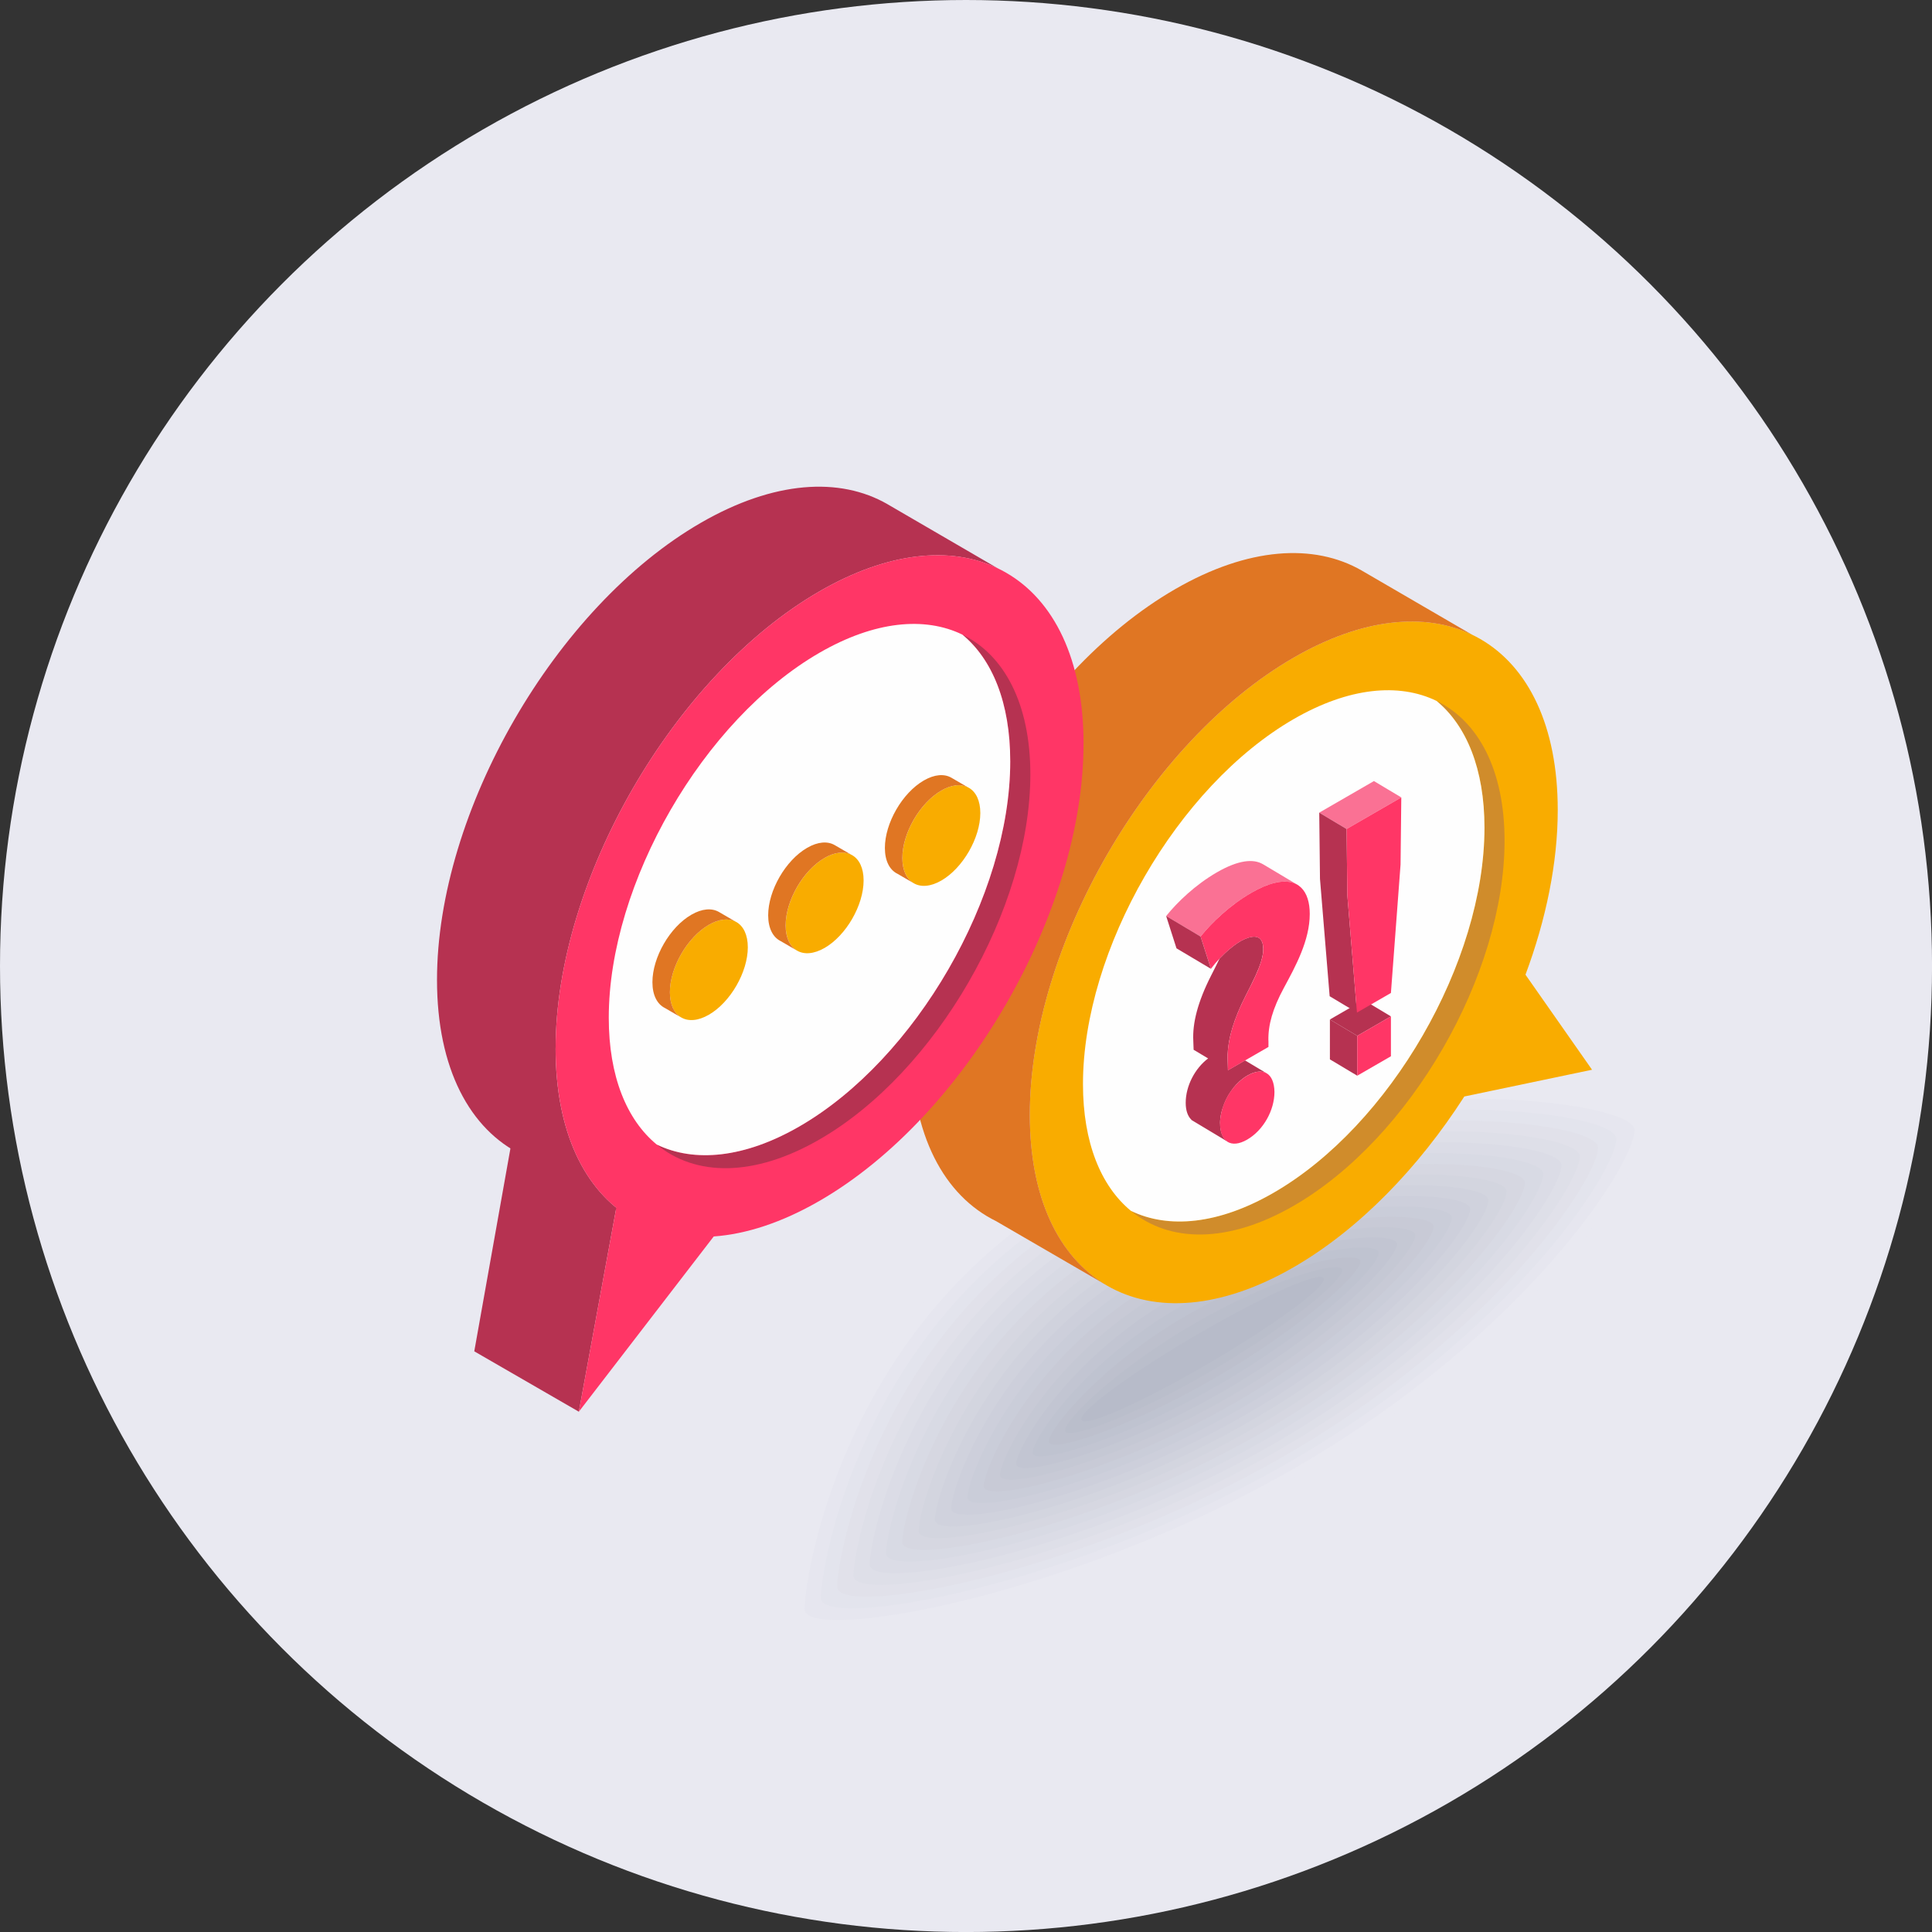 <?xml version="1.0" encoding="UTF-8"?> <!-- Creator: CorelDRAW 2021.5 --> <svg xmlns="http://www.w3.org/2000/svg" xmlns:xlink="http://www.w3.org/1999/xlink" xmlns:xodm="http://www.corel.com/coreldraw/odm/2003" xml:space="preserve" width="68.719mm" height="68.719mm" style="shape-rendering:geometricPrecision; text-rendering:geometricPrecision; image-rendering:optimizeQuality; fill-rule:evenodd; clip-rule:evenodd" viewBox="0 0 547.45 547.45"><rect x="0" y="0" width="547.45" height="547.45" fill="#333333" stroke="none"/> <defs> <style type="text/css"> <![CDATA[ .fil18 {fill:#B7BBC9} .fil17 {fill:#BABECB} .fil16 {fill:#BDC0CD} .fil15 {fill:#BFC3D0} .fil14 {fill:#C2C5D2} .fil13 {fill:#C5C8D4} .fil12 {fill:#C8CAD6} .fil11 {fill:#CACDD9} .fil10 {fill:#CDCFDB} .fil9 {fill:#D0D2DD} .fil8 {fill:#D3D5DF} .fil7 {fill:#D6D7E1} .fil6 {fill:#D8DAE4} .fil5 {fill:#DBDCE6} .fil4 {fill:#DEDFE8} .fil3 {fill:#E1E1EA} .fil2 {fill:#E3E4ED} .fil1 {fill:#E6E6EF} .fil0 {fill:#E9E9F1} .fil22 {fill:#FEFEFE;fill-rule:nonzero} .fil26 {fill:#DE5758;fill-rule:nonzero} .fil21 {fill:#D08C2B;fill-rule:nonzero} .fil23 {fill:#B63251;fill-rule:nonzero} .fil20 {fill:#E07623;fill-rule:nonzero} .fil19 {fill:#F9AC00;fill-rule:nonzero} .fil24 {fill:#FA7194;fill-rule:nonzero} .fil25 {fill:#FF3666;fill-rule:nonzero} ]]> </style> </defs> <g id="Layer_x0020_1">  <g id="_1698331831568"> <circle class="fil0" cx="273.73" cy="273.73" r="273.73"></circle> <path class="fil0" d="M301.74 335.53c67.64,-39.05 166.61,-27.72 166.61,-17.81 0,9.91 -31.75,60.59 -99.39,99.65 -67.64,39.05 -145.56,51.69 -145.56,41.78 0,-9.91 10.71,-84.56 78.35,-123.62z"></path> <g> <path class="fil1" d="M303.91 337.85c64.94,-37.49 159.26,-27.16 159.26,-17.65 0,9.51 -30.84,58 -95.78,95.5 -64.94,37.49 -139.39,49.79 -139.39,40.28 0,-9.51 10.97,-80.64 75.91,-118.13z"></path> <path class="fil2" d="M306.08 340.17c62.24,-35.93 151.91,-26.6 151.91,-17.48 0,9.12 -29.93,55.41 -92.17,91.34 -62.24,35.93 -133.21,47.9 -133.21,38.78 0,-9.12 11.23,-76.71 73.47,-112.64z"></path> <path class="fil3" d="M308.25 342.48c59.53,-34.37 144.57,-26.03 144.57,-17.31 0,8.72 -29.02,52.82 -88.56,87.19 -59.53,34.37 -127.03,46.01 -127.03,37.28 0,-8.72 11.49,-72.79 71.02,-107.16z"></path> <path class="fil4" d="M310.42 344.8c56.83,-32.81 137.22,-25.47 137.22,-17.14 0,8.33 -28.11,50.22 -84.94,83.03 -56.83,32.81 -120.85,44.11 -120.85,35.78 0,-8.33 11.75,-68.86 68.58,-101.67z"></path> <path class="fil5" d="M312.59 347.12c54.13,-31.25 129.87,-24.91 129.87,-16.98 0,7.93 -27.2,47.63 -81.33,78.88 -54.13,31.25 -114.68,42.22 -114.68,34.29 0,-7.93 12.01,-64.94 66.13,-96.19z"></path> <path class="fil6" d="M314.76 349.44c51.42,-29.69 122.53,-24.34 122.53,-16.81 0,7.53 -26.3,45.04 -77.72,74.72 -51.42,29.69 -108.5,40.32 -108.5,32.79 0,-7.53 12.27,-61.01 63.69,-90.7z"></path> <path class="fil7" d="M316.92 351.76c48.72,-28.13 115.18,-23.78 115.18,-16.64 0,7.14 -25.39,42.44 -74.11,70.57 -48.72,28.13 -102.32,38.43 -102.32,31.29 0,-7.14 12.53,-57.09 61.25,-85.22z"></path> <path class="fil8" d="M319.09 354.07c46.02,-26.57 107.83,-23.22 107.83,-16.48 0,6.74 -24.48,39.85 -70.49,66.42 -46.01,26.57 -96.14,36.53 -96.14,29.79 0,-6.74 12.79,-53.16 58.8,-79.73z"></path> <path class="fil9" d="M321.26 356.39c43.31,-25.01 100.49,-22.65 100.49,-16.31 0,6.35 -23.57,37.26 -66.88,62.26 -43.31,25.01 -89.97,34.64 -89.97,28.29 0,-6.35 13.05,-49.24 56.36,-74.25z"></path> <path class="fil10" d="M323.43 358.71c40.61,-23.44 93.14,-22.09 93.14,-16.14 0,5.95 -22.66,34.66 -63.27,58.11 -40.61,23.45 -83.79,32.74 -83.79,26.79 0,-5.95 13.31,-45.32 53.92,-68.76z"></path> <path class="fil11" d="M325.6 361.03c37.9,-21.88 85.79,-21.53 85.79,-15.98 0,5.55 -21.75,32.07 -59.65,53.95 -37.9,21.88 -77.61,30.85 -77.61,25.3 0,-5.55 13.57,-41.39 51.47,-63.27z"></path> <path class="fil12" d="M327.77 363.35c35.2,-20.32 78.45,-20.97 78.45,-15.81 0,5.16 -20.84,29.48 -56.04,49.8 -35.2,20.32 -71.43,28.96 -71.43,23.8 0,-5.16 13.83,-37.47 49.03,-57.79z"></path> <path class="fil13" d="M329.94 365.66c32.5,-18.76 71.1,-20.4 71.1,-15.64 0,4.76 -19.93,26.88 -52.43,45.65 -32.5,18.76 -65.25,27.06 -65.25,22.3 0,-4.76 14.09,-33.54 46.58,-52.3z"></path> <path class="fil14" d="M332.11 367.98c29.79,-17.2 63.75,-19.84 63.75,-15.47 0,4.36 -19.02,24.29 -48.82,41.49 -29.79,17.2 -59.08,25.17 -59.08,20.8 0,-4.37 14.35,-29.62 44.14,-46.82z"></path> <path class="fil15" d="M334.27 370.3c27.09,-15.64 56.41,-19.28 56.41,-15.31 0,3.97 -18.11,21.7 -45.2,37.34 -27.09,15.64 -52.9,23.27 -52.9,19.3 0,-3.97 14.61,-25.69 41.7,-41.33z"></path> <path class="fil16" d="M336.44 372.62c24.39,-14.08 49.06,-18.71 49.06,-15.14 0,3.57 -17.2,19.1 -41.59,33.18 -24.39,14.08 -46.72,21.38 -46.72,17.8 0,-3.57 14.87,-21.77 39.25,-35.85z"></path> <path class="fil17" d="M338.61 374.94c21.68,-12.52 41.71,-18.15 41.71,-14.97 0,3.18 -16.29,16.51 -37.98,29.03 -21.68,12.52 -40.54,19.48 -40.54,16.31 0,-3.18 15.13,-17.84 36.81,-30.36z"></path> </g> <ellipse class="fil18" transform="matrix(1.246 -0.719 -0 1.246 340.781 382.289)" rx="27.58" ry="4.04"></ellipse> <g> <path class="fil19" d="M441.4 229.51c0,15 -3.31,31.02 -9.14,46.68l18.86 26.93 -36.19 7.58c-13.03,20.29 -29.91,37.72 -48.33,48.36 -41.31,23.85 -74.8,4.52 -74.8,-43.18 0,-47.7 33.49,-105.7 74.8,-129.55 41.31,-23.85 74.8,-4.51 74.8,43.18z"></path> <path class="fil20" d="M291.81 315.88c0,-47.7 33.49,-105.7 74.8,-129.55 19.47,-11.24 37.2,-12.88 50.51,-6.48l-31.19 -18.14 -0.05 -0.03 -0.03 -0.02 0 0c-13.53,-7.78 -32.21,-6.64 -52.84,5.27 -41.31,23.85 -74.79,81.85 -74.79,129.55 0,25.13 9.3,42.37 24.13,49.59l0 0.01 31.04 18.01c-13.34,-7.9 -21.58,-24.56 -21.58,-48.21z"></path> <path class="fil21" d="M426.33 238.21c0,38.09 -26.73,84.41 -59.72,103.44 -18.58,10.74 -35.2,10.52 -46.16,1.45 10.64,5.17 24.84,3.88 40.45,-5.13 32.99,-19.05 59.74,-65.35 59.74,-103.44 0,-16.61 -5.09,-28.92 -13.58,-35.92 11.84,5.75 19.27,19.55 19.27,39.61z"></path> <path class="fil22" d="M420.64 234.53c0,38.1 -26.75,84.4 -59.74,103.44 -15.61,9.01 -29.81,10.3 -40.45,5.13 -8.49,-7 -13.58,-19.31 -13.58,-35.92 0,-38.09 26.75,-84.4 59.74,-103.44 15.61,-9.01 29.81,-10.3 40.45,-5.13 8.49,7 13.58,19.31 13.58,35.92z"></path> <polygon class="fil23" points="394.13,288 384.59,293.51 376.84,288.88 386.39,283.36 "></polygon> <polygon class="fil24" points="373.82,230.27 381.57,234.91 397.07,225.96 389.32,221.32 "></polygon> <polygon class="fil23" points="381.78,253.68 381.57,234.91 373.82,230.27 374.03,249.04 376.77,282.29 384.51,286.92 "></polygon> <polygon class="fil23" points="384.59,304.81 376.84,300.18 376.84,288.88 384.59,293.51 "></polygon> <polygon class="fil25" points="381.57,234.91 381.78,253.68 384.51,286.92 394.13,281.37 396.86,244.97 397.07,225.96 "></polygon> <polygon class="fil25" points="394.13,299.3 384.59,304.81 384.59,293.51 394.13,288 "></polygon> <polygon class="fil26" points="340.95,267.74 340.19,265.37 "></polygon> <path class="fil24" d="M357.9 244.89l0 0.02c-2.69,-1.64 -6.99,-1.24 -13.07,2.27 -6.12,3.53 -11.29,8.51 -14.39,12.39l0 0 9.75 5.81 0 0c0.78,-0.97 1.68,-2.01 2.7,-3.08 3.05,-3.2 7.11,-6.66 11.69,-9.31 0.61,-0.35 1.2,-0.67 1.77,-0.96 1.75,-0.88 3.33,-1.47 4.76,-1.83 2.85,-0.71 5.05,-0.41 6.67,0.62l0.03 -0.01 -9.92 -5.92z"></path> <path class="fil23" d="M345.71 318.3c0,-1.01 0.15,-2.03 0.37,-3.04 0.12,-0.55 0.31,-1.08 0.49,-1.62 0.2,-0.62 0.44,-1.21 0.71,-1.8l0.17 -0.35c0.25,-0.5 0.51,-0.99 0.8,-1.46l0.52 -0.78 0.71 -0.99c0.47,-0.59 0.98,-1.14 1.53,-1.65l0 -0.03 0.02 0c0.73,-0.67 1.5,-1.28 2.34,-1.77 2.25,-1.3 4.1,-1.47 5.44,-0.74l-6.03 -3.6 -1.65 0.96 -1.41 0.81 -1.77 1.02 -0.08 -2.53c-0.04,-0.62 -0.04,-1.25 -0.02,-1.9 0.16,-4.55 1.71,-9.99 5.1,-16.66 1.03,-2.01 1.99,-3.9 2.79,-5.65 1.33,-2.92 2.2,-5.47 2.2,-7.58 0,-1.31 -0.28,-2.28 -0.85,-2.87 -0.38,-0.4 -0.9,-0.62 -1.55,-0.65 -0.98,-0.05 -2.27,0.32 -3.88,1.18 -1.46,0.84 -3.07,2.09 -4.6,3.53 -0.51,0.48 -1.01,0.98 -1.49,1.49 -0.71,1.49 -1.5,3.07 -2.36,4.75 -3.88,7.61 -5.34,13.63 -5.08,18.56l0.09 2.53 4.11 2.45c-3.77,2.85 -6.35,7.84 -6.35,12.58 0,2.22 0.6,3.83 1.61,4.79l-0.02 0.05 0.22 0.13 0.76 0.46 8.95 5.37 0.02 -0.05c-1.13,-0.92 -1.79,-2.59 -1.79,-4.94z"></path> <path class="fil25" d="M346.08 315.26c-0.22,1.01 -0.37,2.03 -0.37,3.04 0,5.17 3.1,7.26 7.67,4.63 4.65,-2.69 7.75,-8.36 7.75,-13.53 -0.09,-5.22 -3.1,-7.26 -7.75,-4.58 -0.85,0.49 -1.62,1.11 -2.37,1.8 -2.43,2.24 -4.22,5.37 -4.93,8.65z"></path> <path class="fil25" d="M359.41 294.87c-0.09,-4.43 1.2,-9.05 4.4,-14.97 3.27,-6.07 7.32,-13.38 7.32,-20.95 0,-6.46 -3.19,-10.46 -10.01,-8.76 -1.9,0.47 -4.06,1.36 -6.53,2.79 -6.12,3.53 -11.29,8.51 -14.39,12.39l0.76 2.37 2.17 6.78c0.71,-0.97 1.54,-1.95 2.44,-2.89 1.93,-2.04 4.15,-3.89 6.1,-5.01 4.31,-2.29 6.29,-1.14 6.29,2.34 0,3.38 -2.24,7.86 -5,13.23 -3.88,7.61 -5.34,13.63 -5.08,18.56l0.08 2.53 3.19 -1.84 8.28 -4.78 0 -1.79z"></path> <polygon class="fil23" points="343.12,274.52 333.37,268.72 330.44,259.56 340.19,265.37 "></polygon> <path class="fil23" d="M157.44 297.09c0,-47.7 33.49,-105.7 74.8,-129.55 19.47,-11.24 37.2,-12.88 50.5,-6.49l-31.19 -18.14 -0.05 -0.03 -0.03 -0.02 0 0c-13.53,-7.79 -32.21,-6.64 -52.84,5.26 -41.31,23.85 -74.8,81.85 -74.8,129.55 0,25.12 9.3,42.37 24.13,49.59l0 0.01 31.04 18.01c-13.34,-7.9 -21.57,-24.56 -21.57,-48.21z"></path> <polygon class="fil23" points="144.73,324.88 134.39,382.91 164.02,400.02 174.63,342.25 "></polygon> <path class="fil25" d="M307.03 210.72c0,47.7 -33.49,105.7 -74.8,129.55 -10.67,6.16 -20.81,9.44 -29.99,10.09l-38.22 49.66 10.61 -57.77c-10.74,-8.75 -17.19,-24.22 -17.19,-45.16 0,-47.7 33.49,-105.7 74.8,-129.55 41.31,-23.85 74.8,-4.51 74.8,43.19z"></path> <path class="fil23" d="M291.96 219.42c0,38.09 -26.73,84.41 -59.72,103.44 -18.58,10.74 -35.2,10.52 -46.16,1.45 10.64,5.17 24.84,3.88 40.45,-5.13 32.99,-19.05 59.73,-65.35 59.73,-103.44 0,-16.62 -5.08,-28.92 -13.57,-35.92 11.85,5.75 19.27,19.55 19.27,39.6z"></path> <path class="fil22" d="M286.26 215.74c0,38.1 -26.75,84.4 -59.73,103.44 -15.61,9.01 -29.81,10.3 -40.45,5.13 -8.49,-7 -13.58,-19.31 -13.58,-35.92 0,-38.09 26.75,-84.4 59.74,-103.44 15.61,-9.01 29.81,-10.3 40.45,-5.13 8.49,7 13.57,19.31 13.57,35.92z"></path> <path class="fil19" d="M211.9 268.42c0,7.04 -4.94,15.6 -11.04,19.12 -6.1,3.52 -11.04,0.67 -11.04,-6.37 0,-7.04 4.94,-15.6 11.04,-19.12 6.1,-3.52 11.04,-0.67 11.04,6.37z"></path> <path class="fil20" d="M189.82 281.17c0,-7.04 4.94,-15.6 11.04,-19.12 2.87,-1.66 5.49,-1.9 7.46,-0.96l-4.61 -2.68 -0 -0 -0 -0c-2,-1.15 -4.76,-0.98 -7.8,0.78 -6.1,3.52 -11.04,12.08 -11.04,19.13 0,3.71 1.38,6.25 3.56,7.32l0 0 4.58 2.66c-1.97,-1.17 -3.19,-3.63 -3.19,-7.11z"></path> <path class="fil19" d="M244.71 249.48c0,7.04 -4.94,15.6 -11.04,19.12 -6.1,3.52 -11.04,0.67 -11.04,-6.37 0,-7.04 4.94,-15.6 11.04,-19.13 6.1,-3.52 11.04,-0.66 11.04,6.38z"></path> <path class="fil20" d="M222.62 262.23c0,-7.04 4.94,-15.6 11.04,-19.13 2.87,-1.66 5.49,-1.9 7.46,-0.96l-4.61 -2.68 -0 -0 -0 -0c-2,-1.15 -4.76,-0.98 -7.8,0.78 -6.1,3.52 -11.04,12.08 -11.04,19.12 0,3.71 1.37,6.25 3.56,7.32l0 0 4.58 2.66c-1.97,-1.16 -3.19,-3.62 -3.19,-7.11z"></path> <path class="fil19" d="M277.78 230.38c0,7.04 -4.94,15.6 -11.04,19.13 -6.1,3.52 -11.04,0.67 -11.04,-6.38 0,-7.04 4.94,-15.6 11.04,-19.12 6.1,-3.52 11.04,-0.67 11.04,6.37z"></path> <path class="fil20" d="M255.69 243.13c0,-7.04 4.94,-15.6 11.04,-19.12 2.87,-1.66 5.49,-1.9 7.46,-0.96l-4.61 -2.68 -0 -0 -0 -0 0 0c-2,-1.15 -4.75,-0.98 -7.8,0.78 -6.1,3.52 -11.04,12.08 -11.04,19.12 0,3.71 1.37,6.25 3.56,7.32l0 0 4.58 2.66c-1.97,-1.16 -3.19,-3.62 -3.19,-7.12z"></path> </g> </g> </g> </svg> 